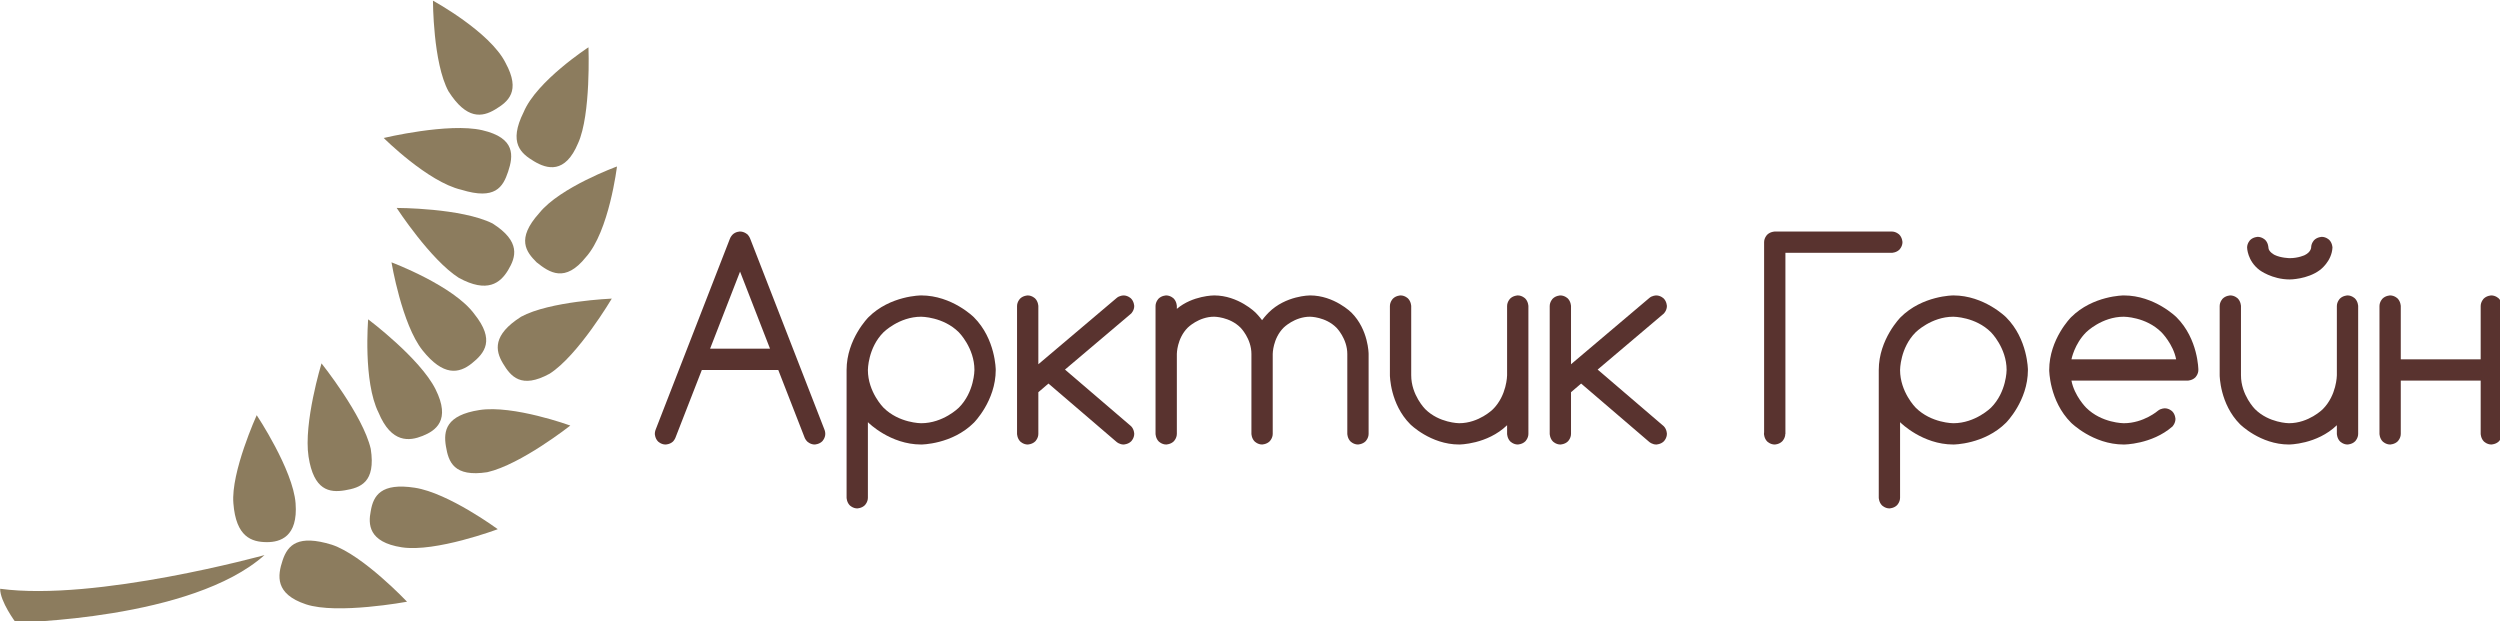 <?xml version="1.0" encoding="UTF-8" standalone="no"?> <svg xmlns:dc="http://purl.org/dc/elements/1.1/" xmlns:cc="http://creativecommons.org/ns#" xmlns:rdf="http://www.w3.org/1999/02/22-rdf-syntax-ns#" xmlns:svg="http://www.w3.org/2000/svg" xmlns="http://www.w3.org/2000/svg" xmlns:xlink="http://www.w3.org/1999/xlink" xml:space="preserve" viewBox="0 0 300 74.56" height="74.56" width="300" y="0px" x="0px" id="Слой_1" version="1.1"><defs id="defs1086"></defs> <g transform="matrix(0.461,0,0,0.461,-20.062,-106.283)" id="g1240"><g id="g841"> <defs id="defs834"><rect y="0" x="0" id="SVGID_1_" width="750" height="623"></rect></defs> <clipPath id="SVGID_2_"> <use height="100%" width="100%" y="0" x="0" xlink:href="#SVGID_1_" overflow="visible" id="use836"></use> </clipPath> <path clip-path="url(#SVGID_2_)" fill="#59332f" d="m 243.956,321.31 -7.799,-20.062 -7.799,20.062 z m -17.748,5.544 -6.898,17.706 c -0.208,0.485 -0.589,0.901 -0.589,0.901 -0.832,0.797 -1.976,0.797 -1.976,0.797 -1.144,0 -1.941,-0.797 -1.941,-0.797 -0.797,-0.797 -0.832,-1.975 -0.832,-1.975 0,-0.659 0.243,-1.179 0.243,-1.179 l 19.273,-49.549 c 0.208,-0.624 0.728,-1.144 0.728,-1.144 0.797,-0.797 1.941,-0.797 1.941,-0.797 1.144,0 1.976,0.797 1.976,0.797 0.485,0.52 0.693,1.144 0.693,1.144 l 19.273,49.549 c 0.243,0.52 0.243,1.179 0.243,1.179 0,1.143 -0.797,1.939 -0.797,1.939 -0.797,0.798 -1.976,0.832 -1.976,0.832 -1.144,0 -1.941,-0.797 -1.941,-0.797 -0.416,-0.416 -0.624,-0.901 -0.624,-0.901 l -6.898,-17.706 h -19.898 z" id="path839"></path> </g><g id="g851"> <defs id="defs844"><rect y="0" x="0" id="SVGID_3_" width="750" height="623"></rect></defs> <clipPath id="SVGID_4_"> <use height="100%" width="100%" y="0" x="0" xlink:href="#SVGID_3_" overflow="visible" id="use846"></use> </clipPath> <path clip-path="url(#SVGID_4_)" fill="#59332f" d="m 269.434,360.118 c 0,1.144 -0.797,1.94 -0.797,1.94 -0.797,0.797 -1.976,0.831 -1.976,0.831 -1.144,0 -1.941,-0.797 -1.941,-0.797 -0.797,-0.797 -0.832,-1.975 -0.832,-1.975 v -33.265 c 0,-8.038 5.685,-13.721 5.685,-13.721 5.685,-5.683 13.727,-5.683 13.727,-5.683 8.042,0 13.727,5.683 13.727,5.683 5.685,5.683 5.685,13.721 5.685,13.721 0,8.039 -5.685,13.722 -5.685,13.722 -5.685,5.683 -13.727,5.683 -13.727,5.683 -8.042,0 -13.727,-5.683 -13.727,-5.683 -0.069,-0.069 -0.139,-0.139 -0.139,-0.139 z m 0,-33.264 c 0,5.752 4.056,9.807 4.056,9.807 4.056,4.054 9.81,4.054 9.81,4.054 5.754,0 9.81,-4.054 9.81,-4.054 4.056,-4.055 4.056,-9.807 4.056,-9.807 0,-5.752 -4.056,-9.806 -4.056,-9.806 -4.056,-4.054 -9.81,-4.054 -9.81,-4.054 -5.754,0 -9.81,4.054 -9.81,4.054 -4.056,4.054 -4.056,9.806 -4.056,9.806 z" id="path849"></path> </g><g id="g861"> <defs id="defs854"><rect y="0" x="0" id="SVGID_5_" width="750" height="623"></rect></defs> <clipPath id="SVGID_6_"> <use height="100%" width="100%" y="0" x="0" xlink:href="#SVGID_5_" overflow="visible" id="use856"></use> </clipPath> <path clip-path="url(#SVGID_6_)" fill="#59332f" d="m 308.258,310.222 c 0,-1.143 0.797,-1.94 0.797,-1.94 0.797,-0.797 1.976,-0.832 1.976,-0.832 1.144,0 1.941,0.797 1.941,0.797 0.797,0.797 0.832,1.975 0.832,1.975 v 15.143 l 20.348,-17.221 c 0.763,-0.693 1.837,-0.693 1.837,-0.693 1.144,0 1.941,0.797 1.941,0.797 0.797,0.797 0.832,1.975 0.832,1.975 0,1.144 -0.797,1.94 -0.797,1.94 l -17.228,14.588 17.228,14.761 c 0.797,0.832 0.797,1.976 0.797,1.976 0,1.143 -0.797,1.939 -0.797,1.939 -0.797,0.798 -1.976,0.832 -1.976,0.832 -1.04,0 -1.803,-0.658 -1.803,-0.658 l -17.748,-15.212 -2.635,2.253 v 10.846 c 0,1.143 -0.797,1.939 -0.797,1.939 -0.797,0.798 -1.976,0.832 -1.976,0.832 -1.144,0 -1.941,-0.797 -1.941,-0.797 -0.797,-0.797 -0.832,-1.975 -0.832,-1.975 v -33.265 z" id="path859"></path> </g><g id="g871"> <defs id="defs864"><rect y="0" x="0" id="SVGID_7_" width="750" height="623"></rect></defs> <clipPath id="SVGID_8_"> <use height="100%" width="100%" y="0" x="0" xlink:href="#SVGID_7_" overflow="visible" id="use866"></use> </clipPath> <path clip-path="url(#SVGID_8_)" fill="#59332f" d="m 349.854,343.486 c 0,1.143 -0.797,1.939 -0.797,1.939 -0.797,0.798 -1.976,0.832 -1.976,0.832 -1.144,0 -1.941,-0.797 -1.941,-0.797 -0.797,-0.797 -0.832,-1.975 -0.832,-1.975 V 310.22 c 0,-1.143 0.797,-1.94 0.797,-1.94 0.797,-0.797 1.976,-0.832 1.976,-0.832 1.144,0 1.941,0.797 1.941,0.797 0.797,0.797 0.832,1.975 0.832,1.975 v 0.728 c 4.125,-3.5 9.706,-3.5 9.706,-3.5 6.309,0 10.781,4.47 10.781,4.47 0.936,0.936 1.698,1.975 1.698,1.975 0.763,-1.039 1.699,-1.975 1.699,-1.975 4.471,-4.47 10.781,-4.47 10.781,-4.47 6.309,0 10.78,4.47 10.78,4.47 4.472,4.47 4.472,10.776 4.472,10.776 v 20.79 c 0,1.143 -0.798,1.939 -0.798,1.939 -0.797,0.798 -1.976,0.832 -1.976,0.832 -1.144,0 -1.941,-0.797 -1.941,-0.797 -0.797,-0.797 -0.831,-1.975 -0.831,-1.975 v -20.79 c 0,-4.02 -2.843,-6.861 -2.843,-6.861 -2.843,-2.841 -6.863,-2.841 -6.863,-2.841 -4.021,0 -6.864,2.841 -6.864,2.841 -2.842,2.842 -2.842,6.861 -2.842,6.861 v 20.79 c 0,1.143 -0.797,1.939 -0.797,1.939 -0.797,0.798 -1.976,0.832 -1.976,0.832 -1.144,0 -1.941,-0.797 -1.941,-0.797 -0.797,-0.797 -0.832,-1.975 -0.832,-1.975 v -20.79 c 0,-4.02 -2.842,-6.861 -2.842,-6.861 -2.843,-2.841 -6.864,-2.841 -6.864,-2.841 -4.021,0 -6.863,2.841 -6.863,2.841 -2.842,2.842 -2.842,6.861 -2.842,6.861 v 20.794 z" id="path869"></path> </g><g id="g881"> <defs id="defs874"><rect y="0" x="0" id="SVGID_9_" width="750" height="623"></rect></defs> <clipPath id="SVGID_10_"> <use height="100%" width="100%" y="0" x="0" xlink:href="#SVGID_9_" overflow="visible" id="use876"></use> </clipPath> <path clip-path="url(#SVGID_10_)" fill="#59332f" d="m 441.367,343.486 c 0,1.143 -0.798,1.939 -0.798,1.939 -0.797,0.798 -1.976,0.832 -1.976,0.832 -1.144,0 -1.941,-0.797 -1.941,-0.797 -0.797,-0.797 -0.832,-1.975 -0.832,-1.975 v -2.253 c -5.199,5.024 -12.479,5.024 -12.479,5.024 -7.453,0 -12.722,-5.267 -12.722,-5.267 -5.269,-5.267 -5.304,-12.751 -5.304,-12.751 v -18.019 c 0,-1.143 0.798,-1.94 0.798,-1.94 0.797,-0.797 1.976,-0.832 1.976,-0.832 1.144,0 1.941,0.797 1.941,0.797 0.797,0.797 0.832,1.975 0.832,1.975 v 18.019 c 0,5.162 3.64,8.801 3.64,8.801 3.64,3.639 8.839,3.673 8.839,3.673 5.165,0 8.805,-3.639 8.805,-3.639 3.64,-3.638 3.674,-8.835 3.674,-8.835 v -18.019 c 0,-1.143 0.798,-1.94 0.798,-1.94 0.797,-0.797 1.976,-0.832 1.976,-0.832 1.145,0 1.941,0.797 1.941,0.797 0.797,0.797 0.832,1.975 0.832,1.975 z" id="path879"></path> </g><g id="g891"> <defs id="defs884"><rect y="0" x="0" id="SVGID_11_" width="750" height="623"></rect></defs> <clipPath id="SVGID_12_"> <use height="100%" width="100%" y="0" x="0" xlink:href="#SVGID_11_" overflow="visible" id="use886"></use> </clipPath> <path clip-path="url(#SVGID_12_)" fill="#59332f" d="m 446.913,310.222 c 0,-1.143 0.798,-1.94 0.798,-1.94 0.797,-0.797 1.976,-0.832 1.976,-0.832 1.144,0 1.941,0.797 1.941,0.797 0.797,0.797 0.831,1.975 0.831,1.975 v 15.143 l 20.349,-17.221 c 0.762,-0.693 1.837,-0.693 1.837,-0.693 1.144,0 1.941,0.797 1.941,0.797 0.797,0.797 0.831,1.975 0.831,1.975 0,1.144 -0.797,1.94 -0.797,1.94 l -17.228,14.588 17.228,14.761 c 0.797,0.832 0.797,1.976 0.797,1.976 0,1.143 -0.797,1.939 -0.797,1.939 -0.797,0.798 -1.976,0.832 -1.976,0.832 -1.04,0 -1.803,-0.658 -1.803,-0.658 l -17.748,-15.212 -2.635,2.253 v 10.846 c 0,1.143 -0.797,1.939 -0.797,1.939 -0.797,0.798 -1.976,0.832 -1.976,0.832 -1.145,0 -1.941,-0.797 -1.941,-0.797 -0.797,-0.797 -0.832,-1.975 -0.832,-1.975 v -33.265 z" id="path889"></path> </g><g id="g901"> <defs id="defs894"><rect y="0" x="0" id="SVGID_13_" width="750" height="623"></rect></defs> <clipPath id="SVGID_14_"> <use height="100%" width="100%" y="0" x="0" xlink:href="#SVGID_13_" overflow="visible" id="use896"></use> </clipPath> <path clip-path="url(#SVGID_14_)" fill="#59332f" d="M 502.722,343.035 V 293.59 c 0,-1.144 0.798,-1.94 0.798,-1.94 0.797,-0.797 1.976,-0.832 1.976,-0.832 h 30.47 c 1.144,0 1.941,0.797 1.941,0.797 0.797,0.797 0.832,1.975 0.832,1.975 0,1.144 -0.798,1.94 -0.798,1.94 -0.797,0.797 -1.976,0.832 -1.976,0.832 h -27.696 v 47.159 h -0.035 c 0,1.108 -0.797,1.905 -0.797,1.905 -0.832,0.832 -1.976,0.832 -1.976,0.832 -1.145,0 -1.941,-0.797 -1.941,-0.797 -0.798,-0.797 -0.832,-1.975 -0.832,-1.975 0,-0.243 0.034,-0.451 0.034,-0.451 z" id="path899"></path> </g><g id="g911"> <defs id="defs904"><rect y="0" x="0" id="SVGID_15_" width="750" height="623"></rect></defs> <clipPath id="SVGID_16_"> <use height="100%" width="100%" y="0" x="0" xlink:href="#SVGID_15_" overflow="visible" id="use906"></use> </clipPath> <path clip-path="url(#SVGID_16_)" fill="#59332f" d="m 538.114,360.118 c 0,1.144 -0.798,1.94 -0.798,1.94 -0.797,0.797 -1.976,0.831 -1.976,0.831 -1.144,0 -1.941,-0.797 -1.941,-0.797 -0.797,-0.797 -0.832,-1.975 -0.832,-1.975 v -33.265 c 0,-8.038 5.686,-13.721 5.686,-13.721 5.685,-5.683 13.727,-5.683 13.727,-5.683 8.042,0 13.727,5.683 13.727,5.683 5.686,5.683 5.686,13.721 5.686,13.721 0,8.039 -5.686,13.722 -5.686,13.722 -5.685,5.683 -13.727,5.683 -13.727,5.683 -8.042,0 -13.727,-5.683 -13.727,-5.683 -0.069,-0.069 -0.139,-0.139 -0.139,-0.139 z m 0,-33.264 c 0,5.752 4.056,9.807 4.056,9.807 4.056,4.054 9.81,4.054 9.81,4.054 5.754,0 9.81,-4.054 9.81,-4.054 4.056,-4.055 4.056,-9.807 4.056,-9.807 0,-5.752 -4.056,-9.806 -4.056,-9.806 -4.056,-4.054 -9.81,-4.054 -9.81,-4.054 -5.754,0 -9.81,4.054 -9.81,4.054 -4.056,4.054 -4.056,9.806 -4.056,9.806 z" id="path909"></path> </g><g id="g921"> <defs id="defs914"><rect y="0" x="0" id="SVGID_17_" width="750" height="623"></rect></defs> <clipPath id="SVGID_18_"> <use height="100%" width="100%" y="0" x="0" xlink:href="#SVGID_17_" overflow="visible" id="use916"></use> </clipPath> <path clip-path="url(#SVGID_18_)" fill="#59332f" d="m 607.025,336.833 c 1.145,0 1.941,0.797 1.941,0.797 0.798,0.797 0.832,1.976 0.832,1.976 0,1.143 -0.797,1.975 -0.797,1.975 -5.373,4.678 -12.652,4.678 -12.652,4.678 -8.042,0 -13.728,-5.683 -13.728,-5.683 -5.685,-5.683 -5.685,-13.722 -5.685,-13.722 0,-8.038 5.685,-13.721 5.685,-13.721 5.686,-5.683 13.728,-5.683 13.728,-5.683 8.042,0 13.727,5.683 13.727,5.683 5.685,5.683 5.685,13.721 5.685,13.721 0,1.144 -0.797,1.94 -0.797,1.94 -0.798,0.797 -1.976,0.832 -1.976,0.832 h -30.262 c 0.763,3.984 3.812,7.034 3.812,7.034 4.056,4.054 9.811,4.054 9.811,4.054 5.199,0 8.943,-3.292 8.943,-3.292 0.763,-0.589 1.733,-0.589 1.733,-0.589 z m 2.948,-12.751 c -0.763,-3.985 -3.813,-7.034 -3.813,-7.034 -4.056,-4.054 -9.81,-4.054 -9.81,-4.054 -5.755,0 -9.811,4.054 -9.811,4.054 -3.05,3.049 -3.812,7.034 -3.812,7.034 z" id="path919"></path> </g><g id="g931"> <defs id="defs924"><rect y="0" x="0" id="SVGID_19_" width="750" height="623"></rect></defs> <clipPath id="SVGID_20_"> <use height="100%" width="100%" y="0" x="0" xlink:href="#SVGID_19_" overflow="visible" id="use926"></use> </clipPath> <path clip-path="url(#SVGID_20_)" fill="#59332f" d="m 628.448,294.976 c 0,-1.144 0.797,-1.94 0.797,-1.94 0.798,-0.797 1.976,-0.832 1.976,-0.832 1.145,0 1.941,0.797 1.941,0.797 0.798,0.797 0.832,1.975 0.832,1.975 0,1.143 1.629,1.94 1.629,1.94 1.63,0.797 3.918,0.832 3.918,0.832 2.287,0 3.916,-0.797 3.916,-0.797 1.63,-0.797 1.664,-1.975 1.664,-1.975 0,-1.144 0.798,-1.94 0.798,-1.94 0.797,-0.797 1.976,-0.832 1.976,-0.832 1.144,0 1.941,0.797 1.941,0.797 0.797,0.797 0.832,1.975 0.832,1.975 -0.174,3.638 -3.259,5.855 -3.259,5.855 -3.259,2.46 -7.868,2.46 -7.868,2.46 -4.611,0 -7.835,-2.426 -7.835,-2.426 -3.224,-2.424 -3.258,-5.889 -3.258,-5.889 z m 28.909,48.51 c 0,1.143 -0.797,1.939 -0.797,1.939 -0.797,0.798 -1.976,0.832 -1.976,0.832 -1.145,0 -1.941,-0.797 -1.941,-0.797 -0.798,-0.797 -0.832,-1.975 -0.832,-1.975 v -2.253 c -5.199,5.024 -12.479,5.024 -12.479,5.024 -7.452,0 -12.721,-5.267 -12.721,-5.267 -5.27,-5.267 -5.304,-12.751 -5.304,-12.751 v -18.019 c 0,-1.143 0.797,-1.94 0.797,-1.94 0.798,-0.797 1.976,-0.832 1.976,-0.832 1.145,0 1.941,0.797 1.941,0.797 0.797,0.797 0.832,1.975 0.832,1.975 v 18.019 c 0,5.162 3.64,8.801 3.64,8.801 3.64,3.639 8.839,3.673 8.839,3.673 5.165,0 8.805,-3.639 8.805,-3.639 3.641,-3.638 3.675,-8.835 3.675,-8.835 v -18.019 c 0,-1.143 0.797,-1.94 0.797,-1.94 0.798,-0.797 1.977,-0.832 1.977,-0.832 1.144,0 1.94,0.797 1.94,0.797 0.798,0.797 0.832,1.975 0.832,1.975 v 33.267 z" id="path929"></path> </g><g id="g941"> <defs id="defs934"><rect y="0" x="0" id="SVGID_21_" width="750" height="623"></rect></defs> <clipPath id="SVGID_22_"> <use height="100%" width="100%" y="0" x="0" xlink:href="#SVGID_21_" overflow="visible" id="use936"></use> </clipPath> <path clip-path="url(#SVGID_22_)" fill="#59332f" d="m 668.45,329.626 v 13.86 c 0,1.143 -0.797,1.939 -0.797,1.939 -0.798,0.798 -1.977,0.832 -1.977,0.832 -1.144,0 -1.94,-0.797 -1.94,-0.797 -0.798,-0.797 -0.832,-1.975 -0.832,-1.975 V 310.22 c 0,-1.143 0.797,-1.94 0.797,-1.94 0.797,-0.797 1.976,-0.832 1.976,-0.832 1.145,0 1.941,0.797 1.941,0.797 0.798,0.797 0.832,1.975 0.832,1.975 v 13.86 h 20.798 v -13.86 c 0,-1.143 0.798,-1.94 0.798,-1.94 0.797,-0.797 1.976,-0.832 1.976,-0.832 1.145,0 1.941,0.797 1.941,0.797 0.797,0.797 0.832,1.975 0.832,1.975 v 33.265 c 0,1.143 -0.798,1.939 -0.798,1.939 -0.797,0.798 -1.976,0.832 -1.976,0.832 -1.144,0 -1.941,-0.797 -1.941,-0.797 -0.797,-0.797 -0.832,-1.975 -0.832,-1.975 v -13.86 H 668.45 Z" id="path939"></path> </g><g id="g951"> <defs id="defs944"><rect y="0" x="0" id="SVGID_23_" width="750" height="623"></rect></defs> <clipPath id="SVGID_24_"> <use height="100%" width="100%" y="0" x="0" xlink:href="#SVGID_23_" overflow="visible" id="use946"></use> </clipPath> <path clip-path="url(#SVGID_24_)" fill="#8c7c5e" d="m 175.109,246.907 c 4.048,7.418 0.675,10.116 -2.699,12.139 -3.373,2.023 -7.421,2.698 -12.144,-4.721 -4.048,-7.418 -4.048,-23.604 -4.048,-23.604 0,0 14.843,8.093 18.891,16.186 z" id="path949"></path> </g><g id="g961"> <defs id="defs954"><rect y="0" x="0" id="SVGID_25_" width="750" height="623"></rect></defs> <clipPath id="SVGID_26_"> <use height="100%" width="100%" y="0" x="0" xlink:href="#SVGID_25_" overflow="visible" id="use956"></use> </clipPath> <path clip-path="url(#SVGID_26_)" fill="#8c7c5e" d="m 194,267.812 c -3.374,8.093 -8.096,6.744 -11.469,4.721 -3.374,-2.023 -6.747,-4.721 -2.699,-12.813 3.373,-8.093 16.867,-16.86 16.867,-16.86 0,0 0.674,17.535 -2.699,24.952 z" id="path959"></path> </g><g id="g971"> <defs id="defs964"><rect y="0" x="0" id="SVGID_27_" width="750" height="623"></rect></defs> <clipPath id="SVGID_28_"> <use height="100%" width="100%" y="0" x="0" xlink:href="#SVGID_27_" overflow="visible" id="use966"></use> </clipPath> <path clip-path="url(#SVGID_28_)" fill="#8c7c5e" d="m 196.023,297.486 c -5.397,6.744 -9.445,4.046 -12.818,1.349 -2.699,-2.697 -5.397,-6.069 0.674,-12.813 5.397,-6.744 20.24,-12.139 20.24,-12.139 0,0 -2.024,16.859 -8.096,23.603 z" id="path969"></path> </g><g id="g981"> <defs id="defs974"><rect y="0" x="0" id="SVGID_29_" width="750" height="623"></rect></defs> <clipPath id="SVGID_30_"> <use height="100%" width="100%" y="0" x="0" xlink:href="#SVGID_29_" overflow="visible" id="use976"></use> </clipPath> <path clip-path="url(#SVGID_30_)" fill="#8c7c5e" d="m 171.735,288.719 c 7.421,4.721 6.072,8.767 4.048,12.139 -2.024,3.372 -5.397,6.069 -12.819,2.023 -7.421,-4.721 -16.192,-18.208 -16.192,-18.208 0,0 16.868,-10e-4 24.963,4.046 z" id="path979"></path> </g><g id="g991"> <defs id="defs984"><rect y="0" x="0" id="SVGID_31_" width="750" height="623"></rect></defs> <clipPath id="SVGID_32_"> <use height="100%" width="100%" y="0" x="0" xlink:href="#SVGID_31_" overflow="visible" id="use986"></use> </clipPath> <path clip-path="url(#SVGID_32_)" fill="#8c7c5e" d="m 186.578,327.833 c -7.421,4.047 -10.12,0.675 -12.144,-2.697 -2.024,-3.372 -2.699,-7.418 4.723,-12.139 7.421,-4.046 23.613,-4.721 23.613,-4.721 0,0 -8.77,14.836 -16.192,19.557 z" id="path989"></path> </g><g id="g1001"> <defs id="defs994"><rect y="0" x="0" id="SVGID_33_" width="750" height="623"></rect></defs> <clipPath id="SVGID_34_"> <use height="100%" width="100%" y="0" x="0" xlink:href="#SVGID_33_" overflow="visible" id="use996"></use> </clipPath> <path clip-path="url(#SVGID_34_)" fill="#8c7c5e" d="m 167.013,312.322 c 5.397,6.744 2.699,10.116 -0.674,12.813 -3.374,2.697 -7.421,3.372 -12.819,-3.372 -5.397,-6.743 -8.096,-22.929 -8.096,-22.929 0,0 16.192,6.07 21.589,13.488 z" id="path999"></path> </g><g id="g1011"> <defs id="defs1004"><rect y="0" x="0" id="SVGID_35_" width="750" height="623"></rect></defs> <clipPath id="SVGID_36_"> <use height="100%" width="100%" y="0" x="0" xlink:href="#SVGID_35_" overflow="visible" id="use1006"></use> </clipPath> <path clip-path="url(#SVGID_36_)" fill="#8c7c5e" d="m 170.386,353.46 c -8.771,1.35 -10.12,-2.697 -10.794,-6.743 -0.675,-4.047 0,-8.093 8.771,-9.441 8.771,-1.35 23.613,4.046 23.613,4.046 0,0 -12.819,10.116 -21.59,12.138 z" id="path1009"></path> </g><g id="g1021"> <defs id="defs1014"><rect y="0" x="0" id="SVGID_37_" width="750" height="623"></rect></defs> <clipPath id="SVGID_38_"> <use height="100%" width="100%" y="0" x="0" xlink:href="#SVGID_37_" overflow="visible" id="use1016"></use> </clipPath> <path clip-path="url(#SVGID_38_)" fill="#8c7c5e" d="m 156.893,331.88 c 4.048,8.093 0,10.79 -3.374,12.139 -3.373,1.349 -8.096,2.023 -11.469,-6.069 -4.048,-8.093 -2.698,-24.278 -2.698,-24.278 0,0 13.493,10.115 17.541,18.208 z" id="path1019"></path> </g><g id="g1031"> <defs id="defs1024"><rect y="0" x="0" id="SVGID_39_" width="750" height="623"></rect></defs> <clipPath id="SVGID_40_"> <use height="100%" width="100%" y="0" x="0" xlink:href="#SVGID_39_" overflow="visible" id="use1026"></use> </clipPath> <path clip-path="url(#SVGID_40_)" fill="#8c7c5e" d="m 140.026,347.391 c 1.35,8.768 -2.699,10.116 -6.747,10.79 -4.048,0.675 -8.096,0 -9.445,-8.767 -1.349,-8.768 3.374,-24.278 3.374,-24.278 0,0 10.794,13.488 12.818,22.255 z" id="path1029"></path> </g><g id="g1041"> <defs id="defs1034"><rect y="0" x="0" id="SVGID_41_" width="750" height="623"></rect></defs> <clipPath id="SVGID_42_"> <use height="100%" width="100%" y="0" x="0" xlink:href="#SVGID_41_" overflow="visible" id="use1036"></use> </clipPath> <path clip-path="url(#SVGID_42_)" fill="#8c7c5e" d="m 148.123,373.018 c -8.771,-1.349 -8.771,-6.069 -8.096,-9.441 0.675,-4.046 2.699,-7.418 11.469,-6.069 8.77,1.349 21.589,10.79 21.589,10.79 0,0 -16.192,6.068 -24.962,4.72 z" id="path1039"></path> </g><g id="g1051"> <defs id="defs1044"><rect y="0" x="0" id="SVGID_43_" width="750" height="623"></rect></defs> <clipPath id="SVGID_44_"> <use height="100%" width="100%" y="0" x="0" xlink:href="#SVGID_43_" overflow="visible" id="use1046"></use> </clipPath> <path clip-path="url(#SVGID_44_)" fill="#8c7c5e" d="m 120.461,361.553 c 0.674,8.768 -4.048,10.116 -7.421,10.116 -4.048,0 -8.096,-1.349 -8.771,-10.116 -0.675,-8.093 6.072,-22.929 6.072,-22.929 0,0 9.446,14.162 10.12,22.929 z" id="path1049"></path> </g><g id="g1061"> <defs id="defs1054"><rect y="0" x="0" id="SVGID_45_" width="750" height="623"></rect></defs> <clipPath id="SVGID_46_"> <use height="100%" width="100%" y="0" x="0" xlink:href="#SVGID_45_" overflow="visible" id="use1056"></use> </clipPath> <path clip-path="url(#SVGID_46_)" fill="#8c7c5e" d="m 123.16,387.854 c -8.096,-2.698 -7.421,-7.419 -6.072,-11.465 1.35,-4.046 4.048,-6.744 12.819,-4.046 8.096,2.697 19.565,14.836 19.565,14.836 0,0 -18.216,3.373 -26.312,0.675 z" id="path1059"></path> </g><g id="g1071"> <defs id="defs1064"><rect y="0" x="0" id="SVGID_47_" width="750" height="623"></rect></defs> <clipPath id="SVGID_48_"> <use height="100%" width="100%" y="0" x="0" xlink:href="#SVGID_47_" overflow="visible" id="use1066"></use> </clipPath> <path clip-path="url(#SVGID_48_)" fill="#8c7c5e" d="m 169.037,264.441 c 8.771,2.023 8.096,6.744 6.747,10.79 -1.35,4.046 -3.374,7.418 -12.144,4.721 -8.771,-2.023 -20.24,-13.488 -20.24,-13.488 0,0 16.866,-4.047 25.637,-2.023 z" id="path1069"></path> </g><g id="g1081"> <defs id="defs1074"><rect y="0" x="0" id="SVGID_49_" width="750" height="623"></rect></defs> <clipPath id="SVGID_50_"> <use height="100%" width="100%" y="0" x="0" xlink:href="#SVGID_49_" overflow="visible" id="use1076"></use> </clipPath> <path clip-path="url(#SVGID_50_)" fill="#8c7c5e" d="m 112.365,375.041 c 0,0 -43.853,12.139 -68.815,8.767 0,3.372 4.048,8.768 4.048,8.768 0,0 45.877,-0.676 64.767,-17.535 z" id="path1079"></path> </g></g> </svg> 